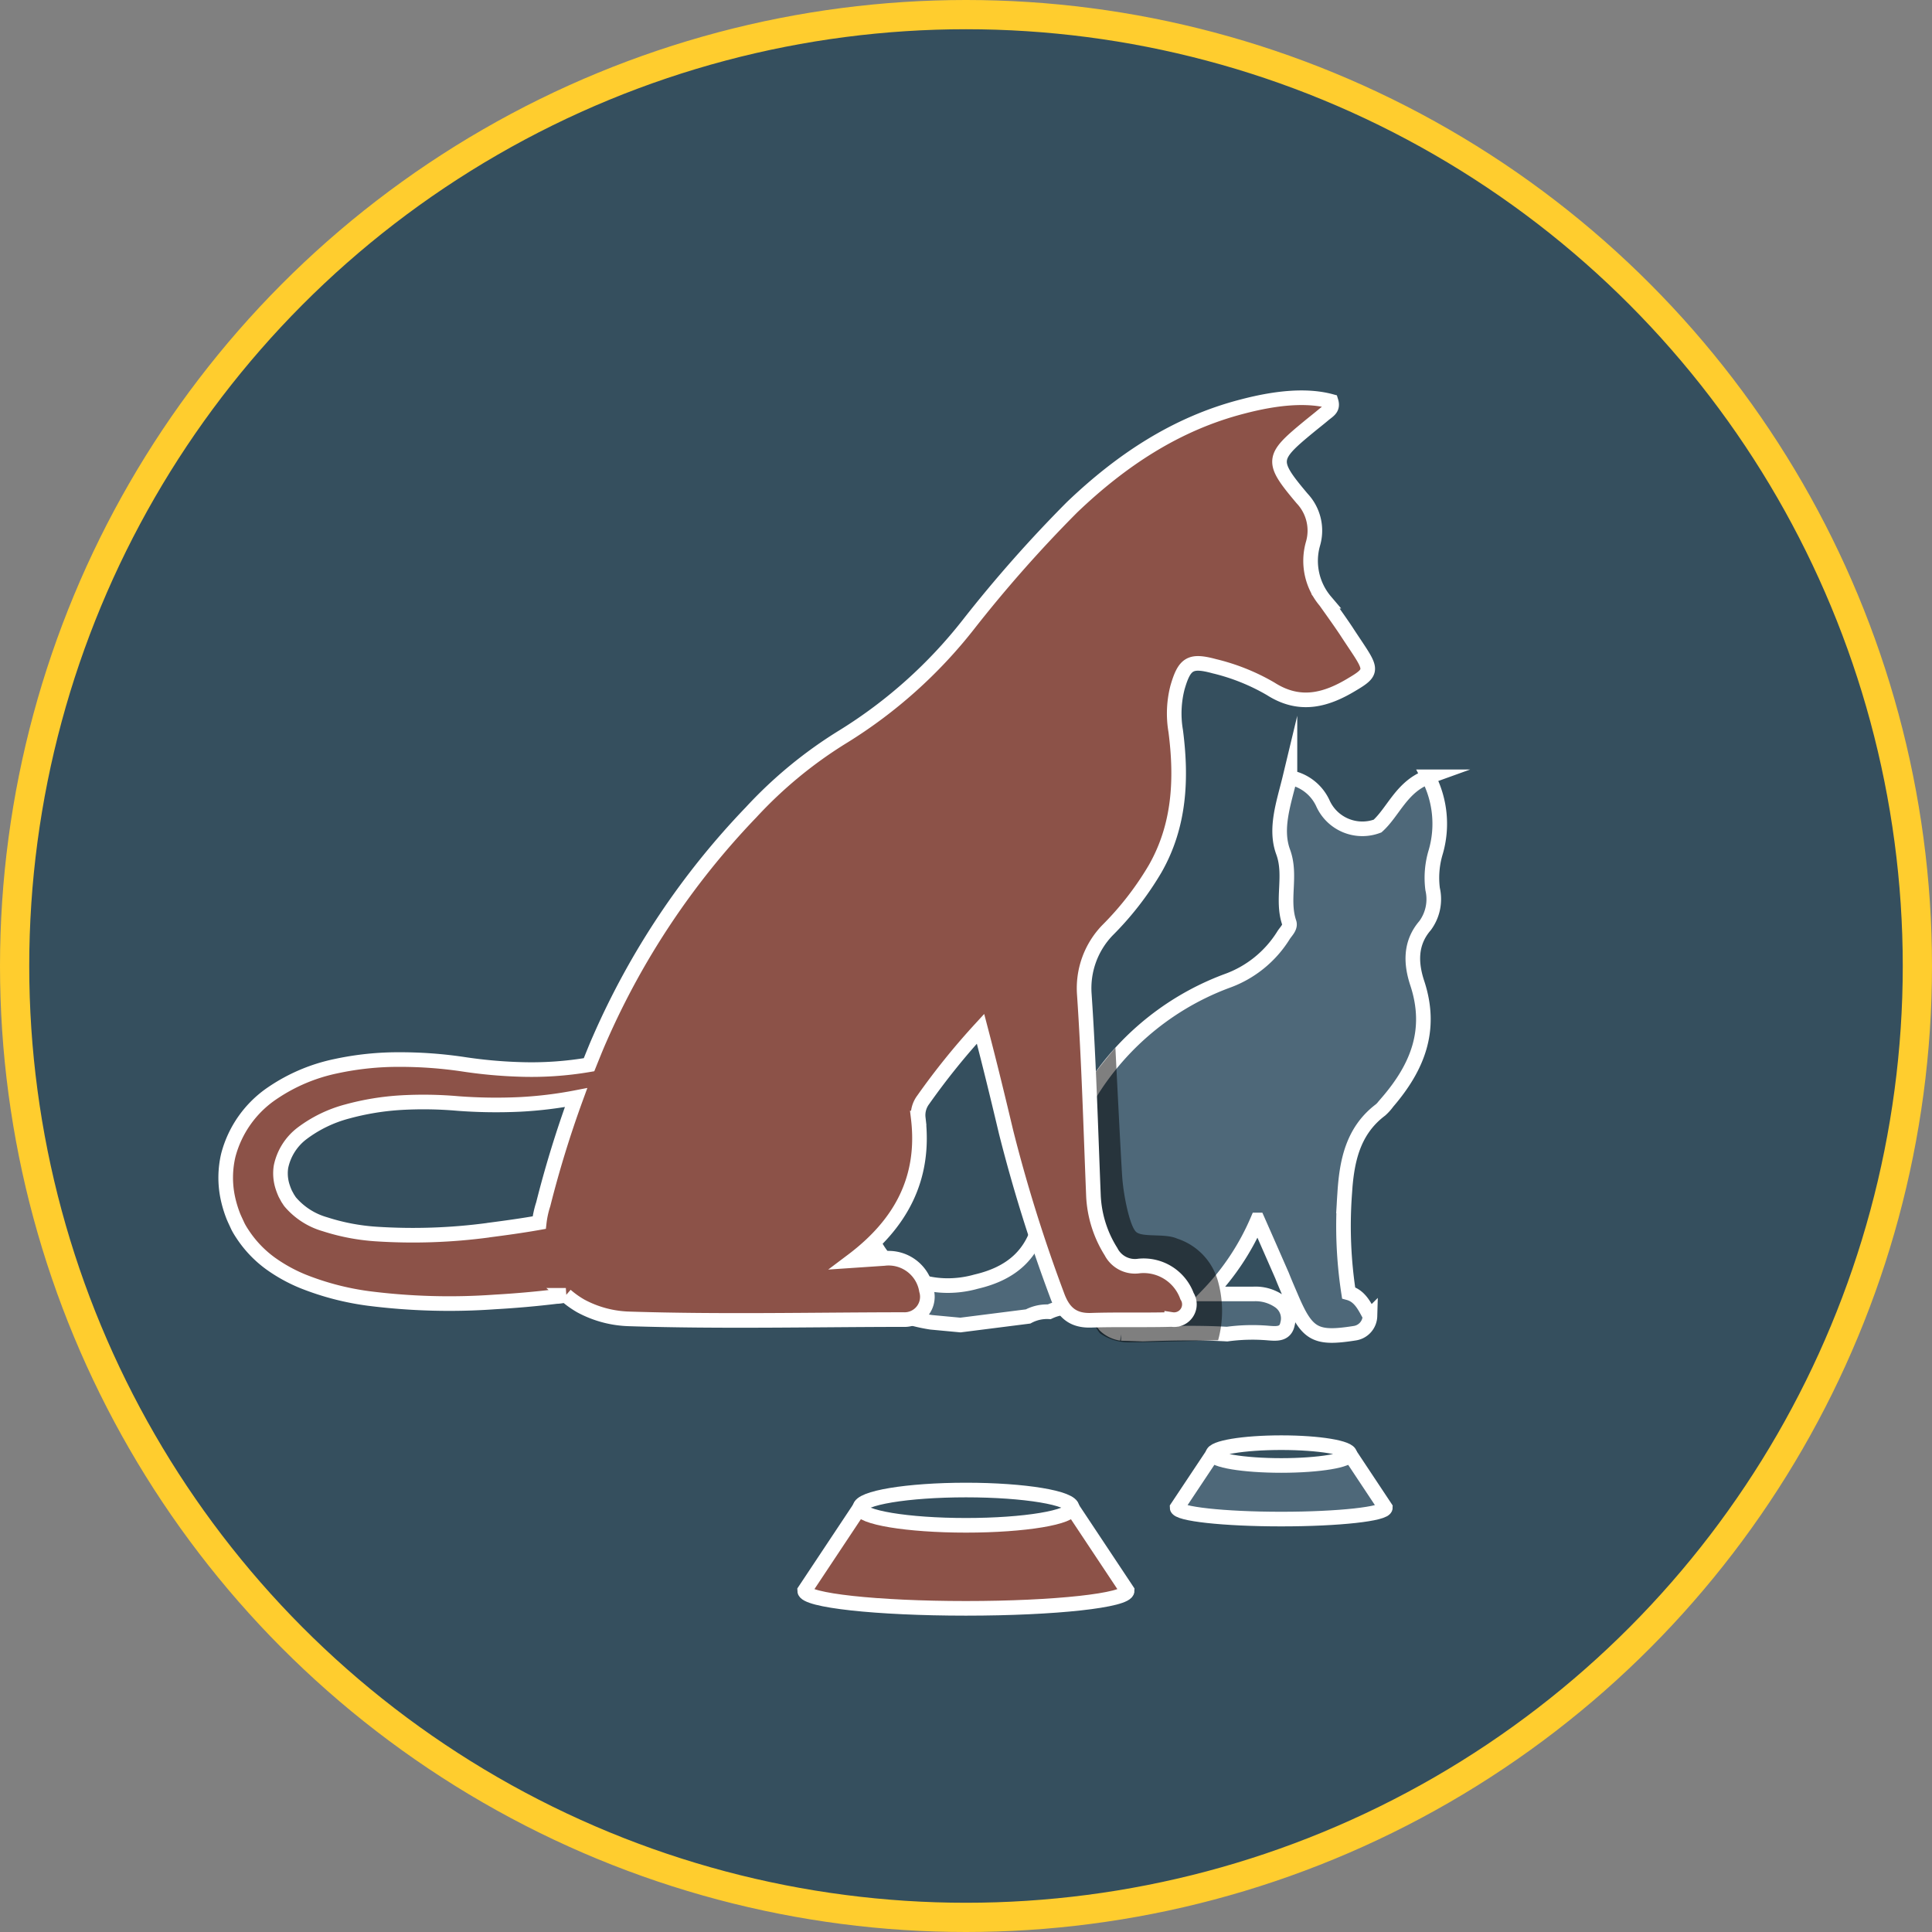 <svg xmlns="http://www.w3.org/2000/svg" viewBox="0 0 198.24 198.24"><rect x="0" y="0" width="198.24" height="198.24" fill="#808080" stroke="none"/><defs><style>.cls-1{isolation:isolate;}.cls-2,.cls-6{fill:#354f5e;}.cls-2{stroke:#ffcd2e;stroke-width:3px;}.cls-2,.cls-3,.cls-5,.cls-6{stroke-miterlimit:10;}.cls-3{fill:#4e6879;}.cls-3,.cls-5,.cls-6{stroke:#fff;stroke-width:1.5px;}.cls-4{opacity:0.5;mix-blend-mode:multiply;}.cls-5{fill:#8c5248;stroke-linecap:round;}</style></defs><g class="cls-1"><g id="Layer_2" data-name="Layer 2"><g id="Header"><circle class="cls-2" cx="99.12" cy="99.12" r="97.62"/><g id="UdYjwm"><path class="cls-3" d="M100.15,131.51c3.53-.82,5.9-2.72,6.67-6.48A39.61,39.61,0,0,1,111,113.67a27.92,27.92,0,0,1,14.86-13A11.33,11.33,0,0,0,131.68,96c.26-.43.77-.85.6-1.34-.8-2.37.27-4.83-.62-7.25s.09-5.09.7-7.63a4.68,4.68,0,0,1,3.4,2.69,4.44,4.44,0,0,0,5.59,2.29c1.64-1.48,2.48-4.07,5.2-5.05a10.42,10.42,0,0,1,.77,7.71,9.1,9.1,0,0,0-.32,3.81,4.58,4.58,0,0,1-.77,3.74c-1.61,1.86-1.44,4-.8,5.93,1.58,4.81,0,8.63-3.06,12.19a5,5,0,0,1-.72.8c-2.9,2.19-3.48,5.38-3.68,8.68a45.14,45.14,0,0,0,.41,10.09c1.17.32,1.64,1.38,2.19,2.38A1.83,1.83,0,0,1,139,136.8c-4,.63-4.86.16-6.45-3.53-.34-.8-.69-1.59-1-2.38-.78-1.78-1.56-3.56-2.51-5.71a25.43,25.43,0,0,1-5,7.59c1.78,0,3.19,0,4.6,0a4.28,4.28,0,0,1,2.65.77,2.13,2.13,0,0,1,.82,2.31c-.21,1.07-1.11,1-1.9.94a19.32,19.32,0,0,0-4.3.1c-2.88-.16-5.77-.1-8.65,0l-2.21-.07a3.09,3.09,0,0,1-1.66-.81,4.68,4.68,0,0,0-5.73-1.41,4.11,4.11,0,0,0-2.17.48l-6.94.88-3-.28a17.61,17.61,0,0,1-6.54-2.39l-2-1.79a15.25,15.25,0,0,1,.62-17.4A12.32,12.32,0,0,1,89.63,112a1.67,1.67,0,0,1,2.35.08,1.7,1.7,0,0,1,.15,2.36c-.32.47-.78.85-1.11,1.33-2.49,3.64-3.71,7.45-1.39,11.68C91.61,131.55,96.29,132.6,100.15,131.51Z"/><path class="cls-4" d="M114.45,107.51s.56,11.3.7,13.27.78,5,1.41,5.61,3,.14,4.22.7a6.4,6.4,0,0,1,4.21,4.43,11.32,11.32,0,0,1,0,6s-6.67.19-8.9.21a5.17,5.17,0,0,1-3.15-.87c-1.19-.72-6.07-16.61-6.07-16.61l2.69-6.21A63.65,63.65,0,0,1,114.45,107.51Z"/><path class="cls-5" d="M138.1,64.69c-.67-1-1.39-2-2.1-3a6.39,6.39,0,0,1-1.28-5.88,4.81,4.81,0,0,0-1.11-4.66c-3.22-3.82-3.16-4.19.64-7.32.52-.43,1.05-.84,1.56-1.27s1-.63.77-1.38c-2.33-.63-5.35-.45-9.11.54C120.65,43.48,115,47.27,110,52.05a136.31,136.31,0,0,0-10.61,12A49.18,49.18,0,0,1,86.53,75.57a44.74,44.74,0,0,0-9.47,7.79,79.58,79.58,0,0,0-15.52,23.23c-.39.88-.74,1.77-1.1,2.66a35.09,35.09,0,0,1-7.1.48,48.33,48.33,0,0,1-5.87-.54,43.87,43.87,0,0,0-6.41-.47,30.36,30.36,0,0,0-6.59.68A18.12,18.12,0,0,0,28,112.13a11.06,11.06,0,0,0-4.58,6.43,10.06,10.06,0,0,0-.07,4.23,12,12,0,0,0,.59,2c.13.32.28.62.42.93s.34.63.54.93a11.54,11.54,0,0,0,2.87,3,16.25,16.25,0,0,0,3.32,1.83,28.12,28.12,0,0,0,6.7,1.75,65.59,65.59,0,0,0,13,.36q3.18-.18,6.32-.56c.32,0,.64-.08.95-.12A9.68,9.68,0,0,0,59.59,134a11.11,11.11,0,0,0,5,1.33c9.36.3,18.74.08,28.11.07a2.34,2.34,0,0,0,2.36-3,3.93,3.93,0,0,0-4.35-3.27l-3.26.22c5-3.76,7.51-8.45,6.77-14.63a2.62,2.62,0,0,1,.51-1.87,72.84,72.84,0,0,1,5.88-7.29c1,3.82,1.82,7.22,2.63,10.63a157.17,157.17,0,0,0,5.23,16.72c.62,1.72,1.58,2.62,3.48,2.56,2.76-.09,5.53,0,8.28-.08A1.57,1.57,0,0,0,121.8,133a4.74,4.74,0,0,0-4.91-3.1,2.76,2.76,0,0,1-2.89-1.47,11.77,11.77,0,0,1-1.8-5.67c-.28-6.91-.47-13.83-.94-20.74a8.57,8.57,0,0,1,2.36-6.55,31.56,31.56,0,0,0,4.91-6.33c2.53-4.44,2.74-9.23,2.11-14.12a10.69,10.69,0,0,1,.18-4.47c.72-2.49,1.33-2.85,3.78-2.19a21.3,21.3,0,0,1,5.8,2.33c3,1.91,5.71,1.14,8.42-.52C141.22,68.75,140.63,68.59,138.1,64.69Zm-88,61.54a58.22,58.22,0,0,1-11.53.39,21.67,21.67,0,0,1-5.22-1,7.32,7.32,0,0,1-3.56-2.28c-.1-.12-.17-.26-.26-.38l-.25-.46a6.38,6.38,0,0,1-.34-.92,4.47,4.47,0,0,1-.11-1.85A5.76,5.76,0,0,1,31,116.29a13.35,13.35,0,0,1,4.62-2.24,26.94,26.94,0,0,1,5.54-.91,40.62,40.62,0,0,1,5.83.09,52,52,0,0,0,6.37.09,41.41,41.41,0,0,0,5.75-.7,110.68,110.68,0,0,0-3.37,10.95,9.58,9.58,0,0,0-.41,1.88C53.59,125.76,51.83,126,50.06,126.23Z"/></g><path class="cls-5" d="M110,154.7l5.66,8.52c0,1-7.41,1.81-16.55,1.81s-16.55-.81-16.55-1.81l5.66-8.52"/><ellipse class="cls-6" cx="99.12" cy="154.7" rx="10.89" ry="1.81"/><path class="cls-3" d="M138.5,149.2l3.65,5.5c0,.64-4.78,1.17-10.68,1.17s-10.69-.53-10.69-1.17l3.66-5.5"/><ellipse class="cls-6" cx="131.47" cy="149.2" rx="7.03" ry="1.17"/></g></g></g></svg>